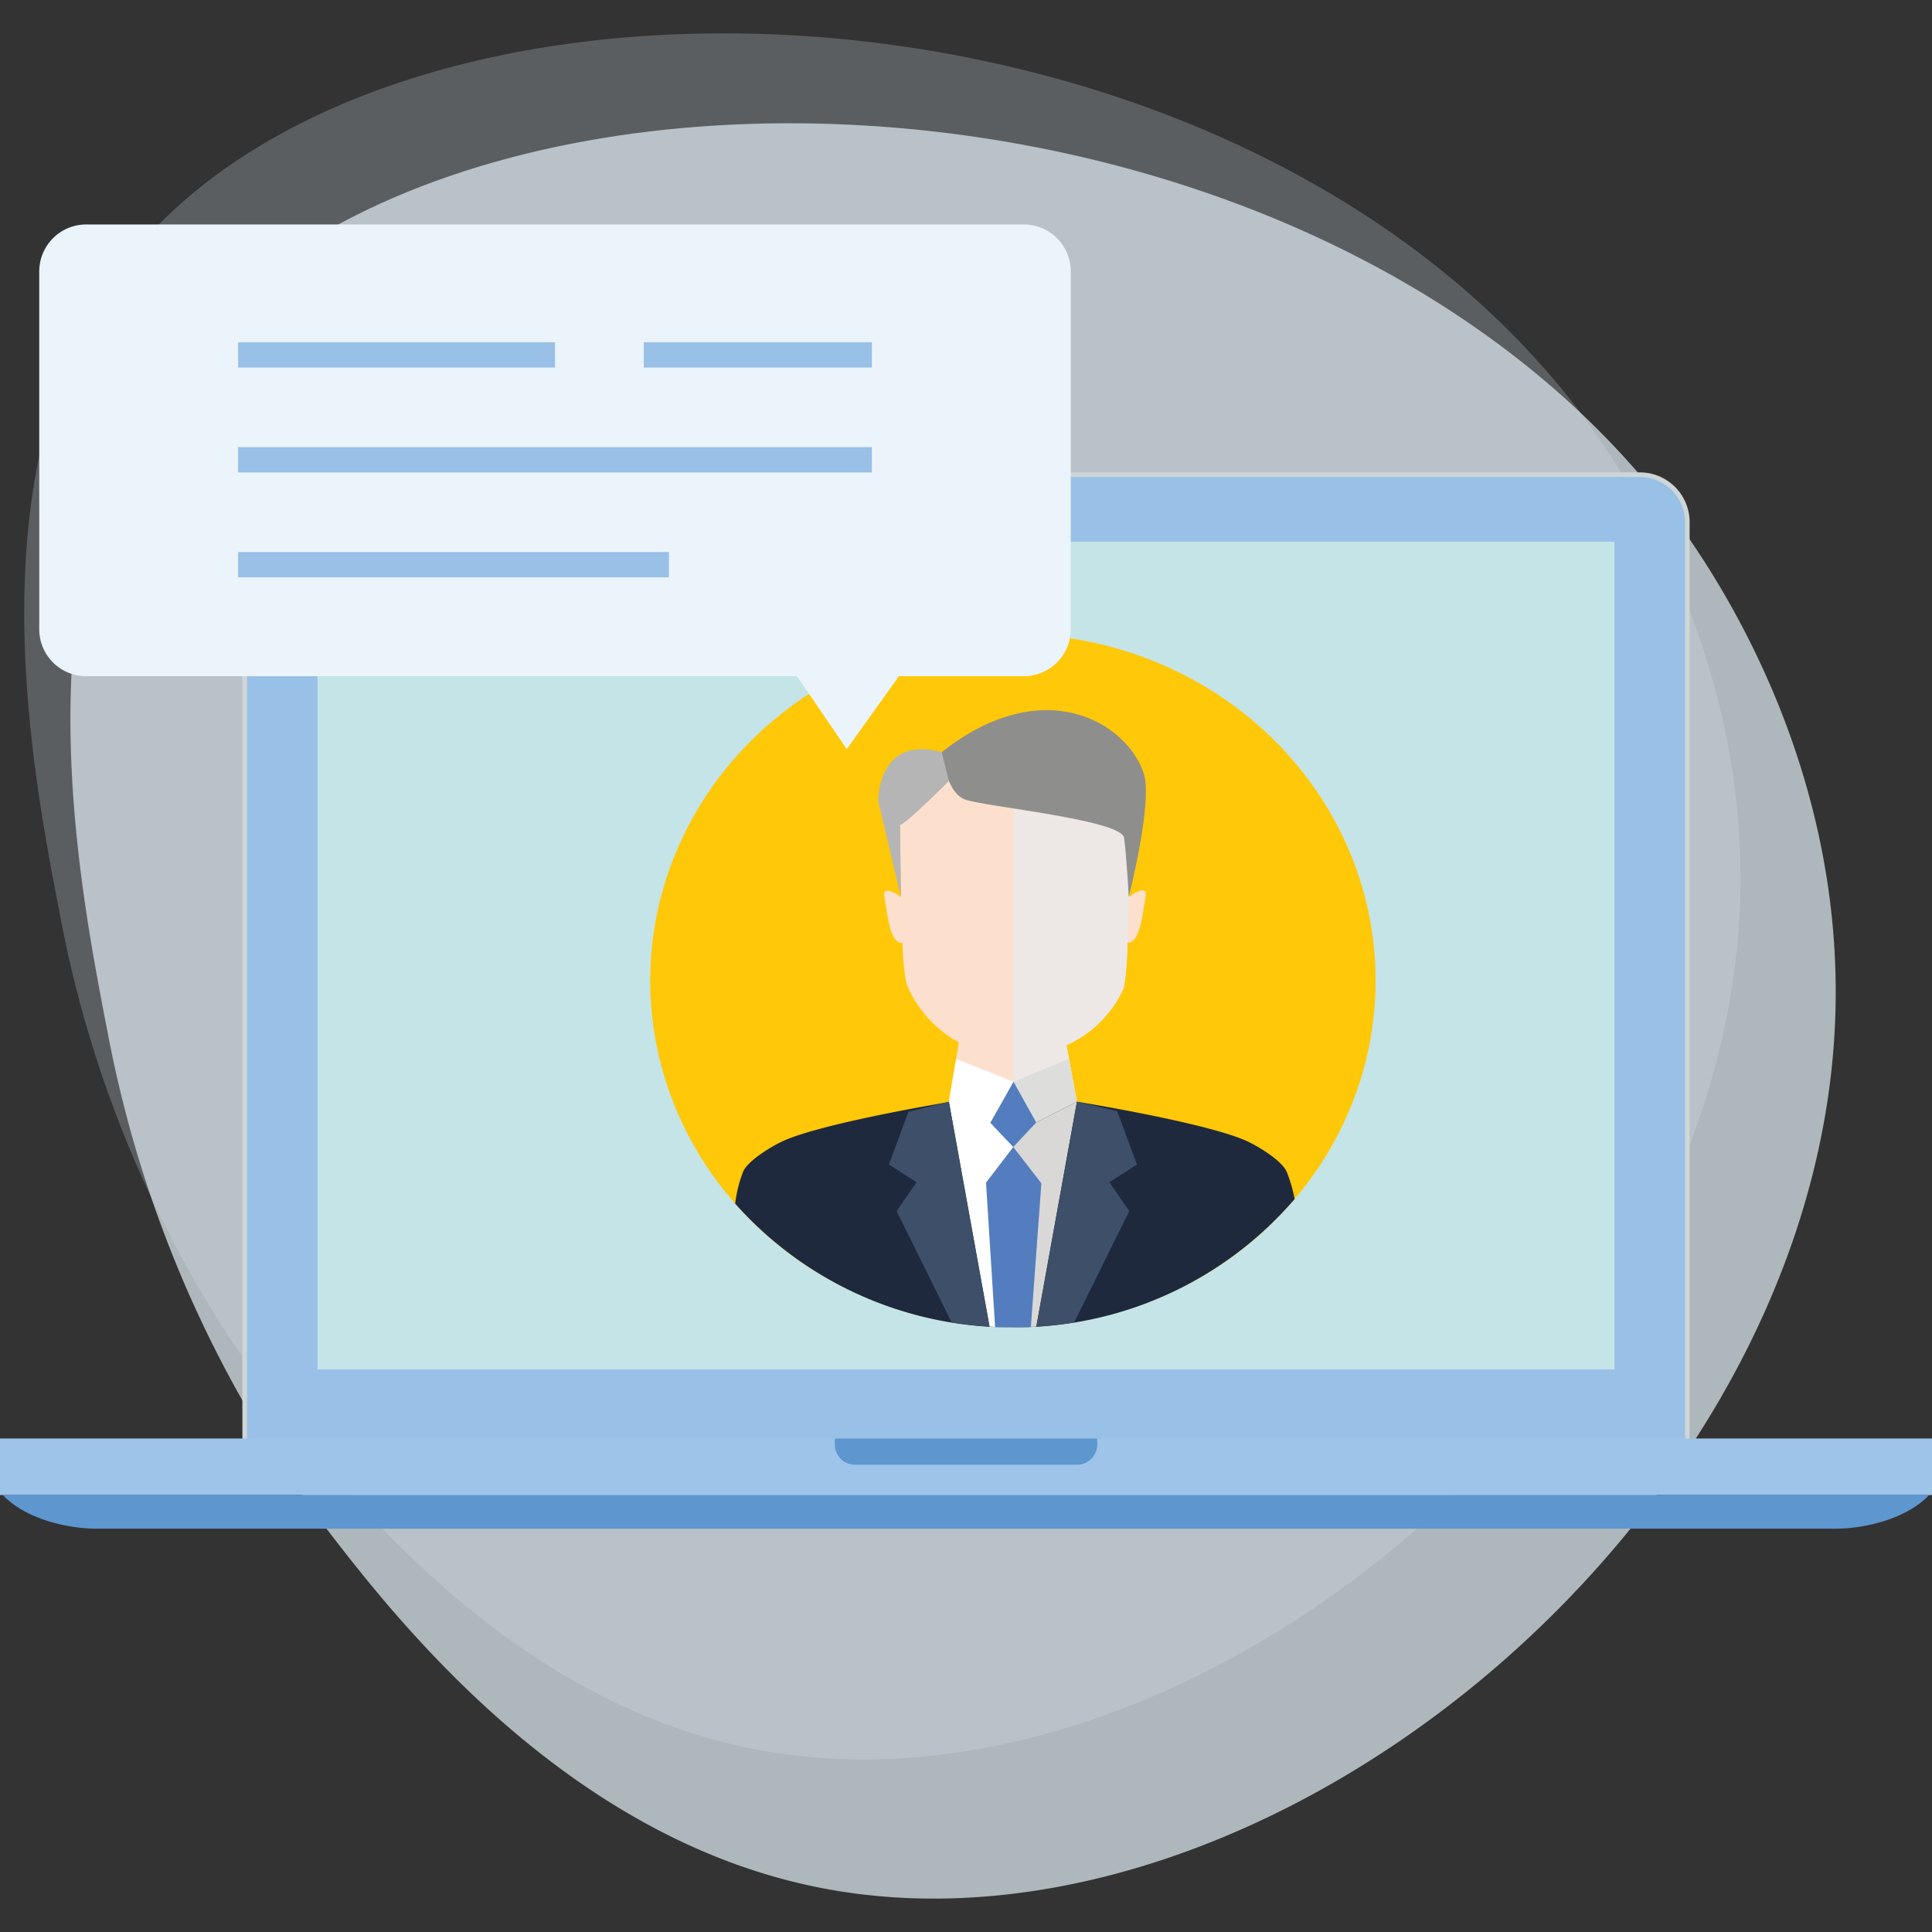 <svg xmlns="http://www.w3.org/2000/svg" viewBox="0 0 162 162"><rect x="0" y="0" width="162" height="162" fill="#333333" stroke="none"/><path d="M131.617 33.439C101.546-4.431 30.353-6.548 9.419 23.489c-11.534 16.55-6.713 41.289-4.336 53.5a97.552 97.552 0 0 0 17.524 39.992c5.718 7.443 19.607 25.523 40.5 29.656 35.705 7.061 80.258-28.892 82.726-69.456 1.426-23.39-11.616-40.468-14.216-43.742z" fill="#dbe7ee" opacity=".24" style="isolation:isolate"/><path d="M139.191 41.856C108.261 2.9 35.033.727 13.5 31.622 1.637 48.645 6.6 74.092 9.041 86.647a100.334 100.334 0 0 0 18.026 41.135c5.881 7.656 20.167 26.252 41.66 30.5 36.726 7.263 82.551-29.717 85.089-71.44 1.464-24.052-11.951-41.618-14.625-44.986z" fill="#dbe7ee" opacity=".73" style="isolation:isolate"/><path d="M24.492 125.288a4.171 4.171 0 0 1-4.167-4.166V43.777a4.172 4.172 0 0 1 4.167-4.168h113.015a4.173 4.173 0 0 1 4.17 4.168v77.345a4.172 4.172 0 0 1-4.17 4.166z" fill="#ced6d7"/><path d="M141.284 121.122a3.776 3.776 0 0 1-3.775 3.776H24.492a3.777 3.777 0 0 1-3.779-3.775V43.777A3.778 3.778 0 0 1 24.491 40h113.016a3.777 3.777 0 0 1 3.778 3.776v77.347z" fill="#99c0e6"/><path fill="#c5e4e8" d="M26.626 45.42h108.748v69.413H26.626z"/><path fill="#9ec5e9" d="M0 120.621h162v4.739H0z"/><path d="M.239 125.36c1.913 2.025 5.436 2.822 7.868 2.822h145.786c2.429 0 5.952-.8 7.868-2.822zM70 120.621v.507a1.693 1.693 0 0 0 1.691 1.694h18.622a1.694 1.694 0 0 0 1.692-1.694v-.507z" fill="#5e96d0"/><ellipse cx="84.934" cy="82.23" rx="30.415" ry="29.072" fill="#ffc808"/><path d="M94.647 75.207c.071-4.268.046-8.686.046-8.686-4.094-4.962-15.132-4.962-19.228 0 0 0-.007 4.465.086 8.7-.231-.167-1.6-1.117-1.391 0 .23 1.212.424 3.956 1.517 3.846a18.986 18.986 0 0 0 .341 3.442A9.782 9.782 0 0 0 80.4 87.4l-.839 4.98H90.3l-.88-4.738a9.5 9.5 0 0 0 4.78-4.747 21.45 21.45 0 0 0 .345-3.854c1.082.087 1.283-2.639 1.512-3.846.216-1.127-1.186-.15-1.41.012z" fill="#fce0cd"/><path d="M94.694 66.521c-2.063-2.5-5.888-3.739-9.7-3.721l-.061 29.845 5.368-.266-.88-4.738a9.514 9.514 0 0 0 4.779-4.747c.581-1.667.494-16.373.494-16.373z" fill="#ede7e5"/><path d="M78.963 63.066s.309 3.377 1.963 3.976 13.123 1.689 13.33 3.215.393 4.947.393 4.947 2.037-7.962 1.26-10.34c-1.386-4.246-8.37-8.553-16.946-1.798z" fill="#8e8e8d"/><path d="M79.565 65.49s-3.605 3.624-4.093 3.678l.077 6.057-1.91-8.036s-.1-5.594 5.322-4.123z" fill="#b5b5b5"/><path d="M84.934 111.3a30.907 30.907 0 0 0 23.622-10.76 12.037 12.037 0 0 0-.671-2.3c-.41-.918-2.3-2.069-3.236-2.513-3.309-1.569-14.349-3.348-14.349-3.348H79.73s-10.911 1.792-14.181 3.349c-.932.444-2.826 1.594-3.237 2.513a11.1 11.1 0 0 0-.666 2.686A30.927 30.927 0 0 0 84.934 111.3z" fill="#1e293e"/><path d="M84.982 90.707l-4.812-1.919-.605 3.591 3.409 18.86c.648.039 1.3.062 1.96.062z" fill="#fff"/><path fill="#dddddc" d="M84.982 90.707l4.653-1.919.667 3.591-5.368 2.736.048-4.408z"/><path d="M84.934 95.115V111.3c.657 0 1.312-.023 1.96-.062L90.3 92.38z" fill="#d9d8d7"/><path fill="#547dbf" d="M84.982 90.707l-1.944 3.442 1.925 2.03 1.924-2.06-1.905-3.412z"/><path d="M76.173 93.219l-1.637 4.428 2.315 1.482-1.668 2.421 4.615 9.336a31.634 31.634 0 0 0 3.176.353l-3.409-18.86zm16.85 5.91l2.316-1.482-1.665-4.481-3.365-.787-3.409 18.86a31.616 31.616 0 0 0 3.175-.354l4.615-9.335z" fill="#3e4f6a"/><path d="M84.963 96.179l-2.285 2.986.762 12.1q.743.034 1.5.035t1.5-.035l.88-12.047z" fill="#547dbf"/><path d="M85.849 18.822H7.228a3.936 3.936 0 0 0-3.937 3.935v30A3.937 3.937 0 0 0 7.228 56.7h59.606L71 62.819l4.372-6.119h10.476a3.937 3.937 0 0 0 3.936-3.937v-30a3.937 3.937 0 0 0-3.935-3.941z" fill="#ebf4fb"/><path fill="#99c0e6" d="M19.966 37.492h53.143v2.121H19.966zm0 8.796h36.127v2.121H19.966zm0-17.592h26.572v2.121H19.966zm34.016 0h19.127v2.121H53.982z"/></svg>